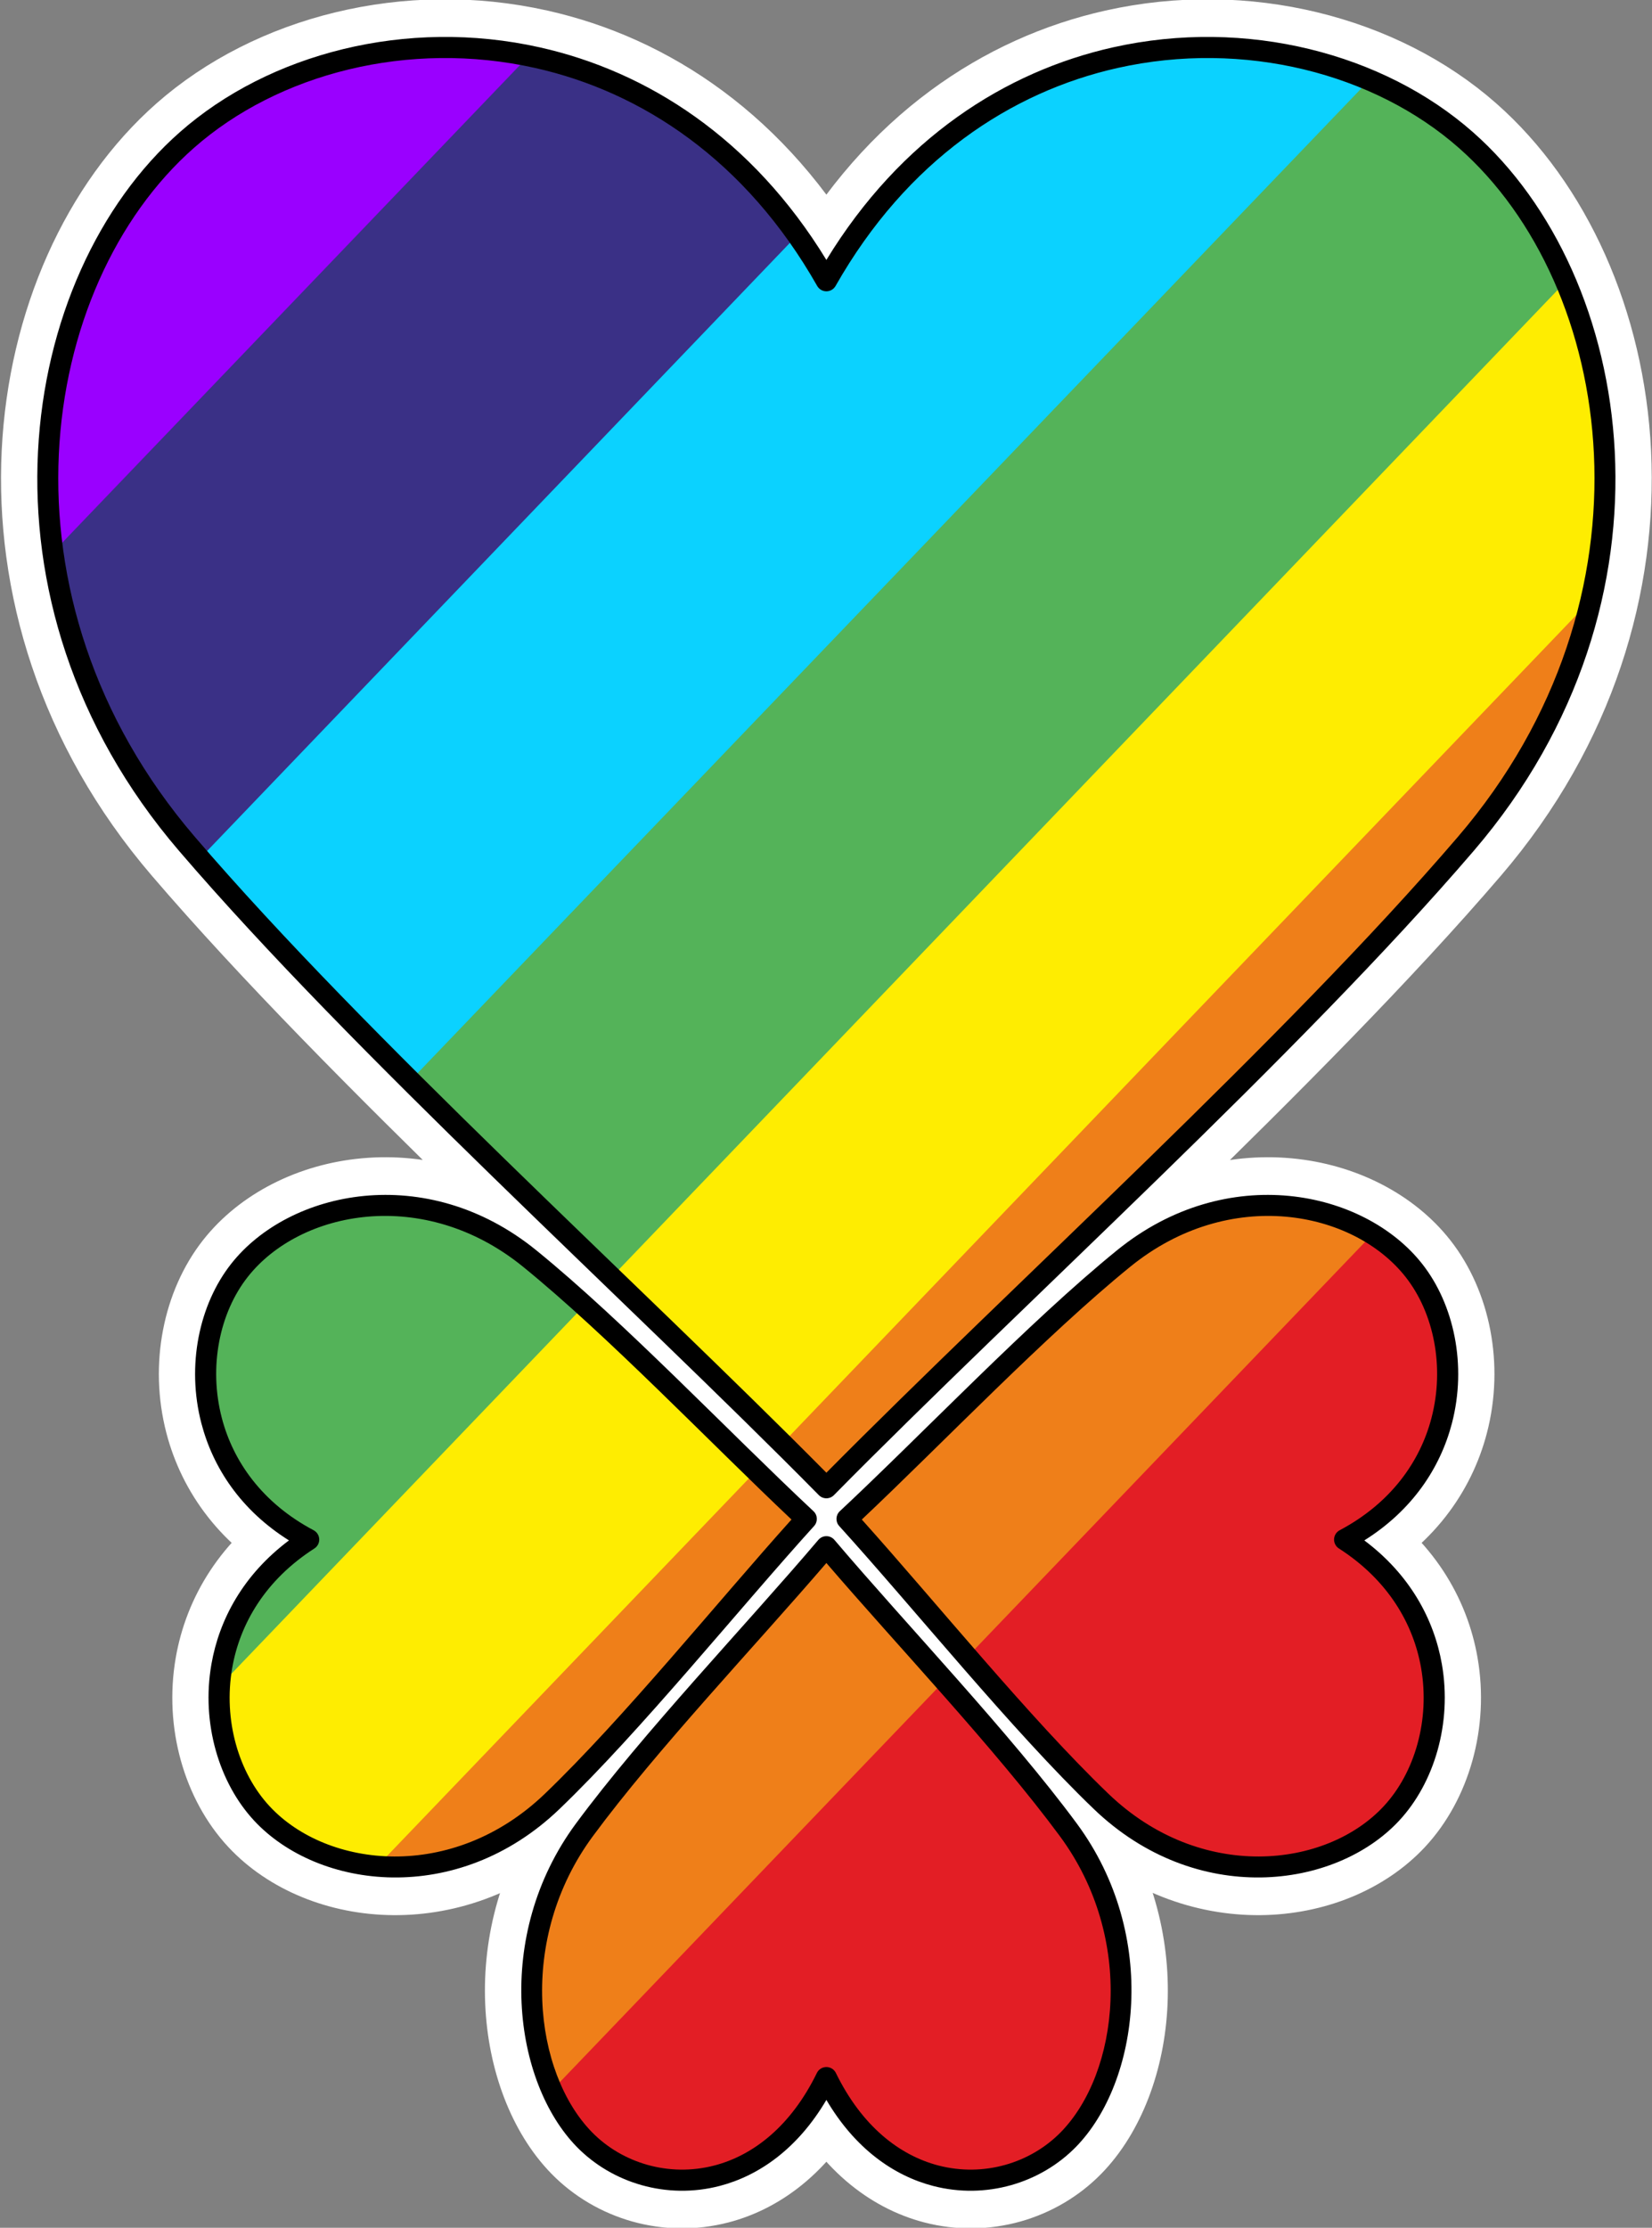 <?xml version="1.0" encoding="UTF-8" standalone="no"?>
<!DOCTYPE svg PUBLIC "-//W3C//DTD SVG 1.1//EN" "http://www.w3.org/Graphics/SVG/1.1/DTD/svg11.dtd">
<svg width="100%" height="100%" viewBox="0 0 1740 2346" version="1.1" xmlns="http://www.w3.org/2000/svg" xmlns:xlink="http://www.w3.org/1999/xlink" xml:space="preserve" xmlns:serif="http://www.serif.com/" style="fill-rule:evenodd;clip-rule:evenodd;stroke-linejoin:round;stroke-miterlimit:2;">
    <rect x="0" y="0" width="1740" height="2346" fill="#808080" stroke="none"/>
    <g transform="matrix(1,0,0,1,-780.147,-102.066)">
        <g transform="matrix(0.971,0,0,1,-418.661,-330.397)">
            <path d="M2131.01,728.101C2210.29,592.528 2325.82,518.943 2444.45,493.174C2585.28,462.583 2730.49,499.375 2824.6,579.845C2998.01,728.101 3051.97,1063.65 2824.6,1321.12C2634.04,1536.92 2335.1,1798.18 2131.01,1999.15C1926.92,1798.18 1627.98,1536.92 1437.41,1321.12C1210.04,1063.65 1264.01,728.101 1437.41,579.845C1531.53,499.375 1676.73,462.583 1817.56,493.174C1936.19,518.943 2051.73,592.528 2131.01,728.101ZM2131.01,2620.3C2101,2679.92 2057.27,2712.29 2012.37,2723.62C1959.07,2737.08 1904.11,2720.89 1868.49,2685.5C1802.86,2620.3 1782.43,2472.71 1868.49,2359.47C1940.62,2264.56 2053.76,2149.66 2131.01,2061.27C2208.25,2149.66 2321.4,2264.56 2393.53,2359.47C2479.58,2472.71 2459.16,2620.3 2393.53,2685.5C2357.9,2720.89 2302.95,2737.08 2249.64,2723.62C2204.74,2712.29 2161.01,2679.92 2131.01,2620.3ZM2693.16,2053.74C2749.33,2088.74 2778.54,2137.62 2787.39,2186.97C2797.9,2245.55 2779.71,2304.77 2743.88,2342.19C2677.87,2411.14 2534.42,2427.64 2429.1,2329.5C2340.82,2247.25 2235.15,2119.55 2153.41,2031.98C2242.35,1951.29 2358.56,1832.53 2453.56,1757.67C2566.91,1668.35 2708.45,1696.34 2768.34,1770.36C2800.86,1810.53 2813.92,1871.02 2798.45,1928.55C2785.41,1977.01 2752.12,2023.38 2693.16,2053.74ZM1569.44,2053.74C1510.47,2023.38 1477.19,1977.01 1464.15,1928.55C1448.68,1871.02 1461.74,1810.53 1494.25,1770.36C1554.15,1696.34 1695.69,1668.35 1809.04,1757.67C1904.03,1832.53 2020.25,1951.29 2109.19,2031.98C2027.45,2119.55 1921.78,2247.25 1833.5,2329.5C1728.17,2427.64 1584.73,2411.14 1518.72,2342.19C1482.88,2304.77 1464.7,2245.55 1475.21,2186.97C1484.06,2137.62 1513.27,2088.74 1569.44,2053.74Z" style="fill:rgb(235,235,235);stroke:white;stroke-width:101.47px;"/>
            <g>
                <clipPath id="_clip1">
                    <path d="M2131.01,728.101C2210.29,592.528 2325.82,518.943 2444.45,493.174C2585.28,462.583 2730.49,499.375 2824.6,579.845C2998.01,728.101 3051.97,1063.65 2824.6,1321.12C2634.04,1536.92 2335.1,1798.18 2131.01,1999.15C1926.92,1798.18 1627.98,1536.92 1437.41,1321.12C1210.04,1063.65 1264.01,728.101 1437.41,579.845C1531.53,499.375 1676.73,462.583 1817.56,493.174C1936.19,518.943 2051.73,592.528 2131.01,728.101ZM2131.01,2620.3C2101,2679.92 2057.27,2712.29 2012.37,2723.62C1959.07,2737.08 1904.11,2720.89 1868.49,2685.5C1802.86,2620.3 1782.43,2472.71 1868.49,2359.47C1940.62,2264.56 2053.76,2149.66 2131.01,2061.27C2208.25,2149.66 2321.4,2264.56 2393.53,2359.47C2479.58,2472.71 2459.16,2620.3 2393.53,2685.5C2357.9,2720.89 2302.95,2737.08 2249.64,2723.62C2204.74,2712.29 2161.01,2679.92 2131.01,2620.3ZM2693.16,2053.74C2749.33,2088.74 2778.54,2137.62 2787.39,2186.97C2797.9,2245.55 2779.71,2304.77 2743.88,2342.19C2677.87,2411.14 2534.42,2427.64 2429.1,2329.5C2340.82,2247.25 2235.15,2119.55 2153.41,2031.98C2242.35,1951.29 2358.56,1832.53 2453.56,1757.67C2566.91,1668.35 2708.45,1696.34 2768.34,1770.36C2800.86,1810.53 2813.92,1871.02 2798.45,1928.55C2785.41,1977.01 2752.12,2023.38 2693.16,2053.74ZM1569.44,2053.74C1510.47,2023.38 1477.19,1977.01 1464.15,1928.55C1448.68,1871.02 1461.74,1810.53 1494.25,1770.36C1554.15,1696.34 1695.69,1668.35 1809.04,1757.67C1904.03,1832.53 2020.25,1951.29 2109.19,2031.98C2027.45,2119.55 1921.78,2247.25 1833.5,2329.5C1728.17,2427.64 1584.73,2411.14 1518.72,2342.19C1482.88,2304.77 1464.7,2245.55 1475.21,2186.97C1484.06,2137.62 1513.27,2088.74 1569.44,2053.74Z"/>
                </clipPath>
                <g clip-path="url(#_clip1)">
                    <g transform="matrix(1.056,0,0,1.025,699.415,-71.797)">
                        <g transform="matrix(1.124,-1.173,1.525,1.461,-3277.54,1474.63)">
                            <rect x="554.25" y="1030.68" width="2136.32" height="200.763" style="fill:rgb(154,0,255);"/>
                        </g>
                        <g transform="matrix(1.124,-1.173,1.525,1.461,-2928.87,1555.54)">
                            <rect x="554.25" y="1030.68" width="2136.32" height="200.763" style="fill:rgb(58,48,134);"/>
                        </g>
                        <g transform="matrix(1.124,-1.173,1.525,1.461,-2558.85,1641.41)">
                            <rect x="554.25" y="1030.68" width="2136.32" height="200.763" style="fill:rgb(11,210,255);"/>
                        </g>
                        <g transform="matrix(1.124,-1.173,1.525,1.461,-2203.05,1723.97)">
                            <rect x="554.25" y="1030.68" width="2136.32" height="200.763" style="fill:rgb(84,179,89);"/>
                        </g>
                        <g transform="matrix(1.124,-1.173,1.525,1.461,-1875.73,1799.92)">
                            <rect x="554.25" y="1030.68" width="2136.32" height="200.763" style="fill:rgb(254,237,1);"/>
                        </g>
                        <g transform="matrix(1.124,-1.173,1.525,1.461,-1598.21,1864.32)">
                            <rect x="554.25" y="1030.68" width="2136.32" height="200.763" style="fill:rgb(239,127,25);"/>
                        </g>
                        <g transform="matrix(1.124,-1.173,1.525,1.461,-1270.88,1940.28)">
                            <rect x="554.25" y="1030.68" width="2136.32" height="200.763" style="fill:rgb(227,30,37);"/>
                        </g>
                    </g>
                </g>
            </g>
        </g>
        <g transform="matrix(0.971,0,0,1,-418.661,-330.397)">
            <path d="M2131.01,706.181C2211.7,577.893 2325.42,507.632 2441.95,482.319C2586.53,450.913 2735.55,488.885 2832.18,571.498C3009.23,722.871 3065.45,1065.48 2833.3,1328.36C2642.58,1544.33 2343.42,1805.83 2139.17,2006.96C2137.01,2009.08 2134.07,2010.27 2131.01,2010.27C2127.94,2010.27 2125,2009.08 2122.85,2006.96C1918.59,1805.83 1619.43,1544.33 1428.71,1328.36C1196.56,1065.48 1252.79,722.871 1429.84,571.497C1526.46,488.885 1675.48,450.913 1820.06,482.319C1936.6,507.632 2050.31,577.893 2131.01,706.181ZM2121.04,733.592C2043.62,601.198 1930.91,529.194 1815.06,504.029C1677.98,474.252 1536.6,509.866 1444.99,588.192C1275.23,733.331 1223.52,1061.83 1446.11,1313.88C1634,1526.65 1927.34,1783.62 2131.01,1983.32C2334.68,1783.62 2628.01,1526.65 2815.9,1313.88C3038.49,1061.83 2986.79,733.331 2817.03,588.192C2725.42,509.866 2584.04,474.252 2446.96,504.029C2331.11,529.194 2218.4,601.198 2140.97,733.592C2138.94,737.073 2135.13,739.224 2131.01,739.224C2126.88,739.224 2123.08,737.073 2121.04,733.592ZM2131.01,2643.8C2099.87,2695.16 2057.94,2723.61 2015.26,2734.39C1957.84,2748.88 1898.66,2731.39 1860.29,2693.28C1791.77,2625.19 1769.42,2471.11 1859.27,2352.87C1931.54,2257.78 2044.88,2142.63 2122.27,2054.07C2124.45,2051.58 2127.64,2050.14 2131.01,2050.14C2134.37,2050.14 2137.57,2051.58 2139.75,2054.07C2217.14,2142.63 2330.48,2257.78 2402.75,2352.87C2492.6,2471.11 2470.25,2625.19 2401.72,2693.28C2363.35,2731.39 2304.17,2748.88 2246.76,2734.39C2204.07,2723.61 2162.15,2695.16 2131.01,2643.8ZM2141.3,2615.41C2169.51,2671.46 2210.32,2702.2 2252.53,2712.86C2301.72,2725.27 2352.45,2710.39 2385.33,2677.73C2448.07,2615.4 2466.57,2474.32 2384.3,2366.08C2314.99,2274.87 2207.7,2165.18 2131.01,2078.4C2054.31,2165.18 1947.03,2274.87 1877.71,2366.08C1795.45,2474.32 1813.95,2615.4 1876.69,2677.73C1909.56,2710.39 1960.3,2725.27 2009.49,2712.86C2051.7,2702.2 2092.51,2671.46 2120.71,2615.41C2122.63,2611.59 2126.63,2609.17 2131.01,2609.17C2135.39,2609.17 2139.38,2611.59 2141.3,2615.41ZM2714.53,2054.6C2763.93,2090.53 2790.17,2137.63 2798.68,2185.06C2809.83,2247.24 2790.31,2310.05 2752.27,2349.76C2682.85,2422.27 2531.94,2440.74 2421.16,2337.53C2332.72,2255.12 2226.82,2127.19 2144.92,2039.45C2140.71,2034.94 2141.01,2028 2145.58,2023.85C2234.7,1943 2351.16,1824.04 2446.34,1749.03C2565.55,1655.09 2714.36,1685.64 2777.36,1763.49C2811.86,1806.13 2825.96,1870.29 2809.53,1931.36C2797,1977.94 2766.83,2022.76 2714.53,2054.6ZM2687.79,2043.91C2743.49,2015.23 2775.04,1971.52 2787.36,1925.74C2801.88,1871.74 2789.85,1814.93 2759.33,1777.23C2702.53,1707.04 2568.27,1681.6 2460.78,1766.3C2368.86,1838.74 2257.06,1952.37 2169.44,2032.62C2249.91,2119.65 2351.62,2241.89 2437.03,2321.48C2536.91,2414.54 2672.89,2400 2735.49,2334.62C2769.12,2299.5 2785.96,2243.85 2776.1,2188.88C2767.74,2142.26 2740.03,2096.16 2686.97,2063.1C2683.54,2060.96 2681.54,2057.22 2681.71,2053.28C2681.88,2049.33 2684.19,2045.76 2687.79,2043.91ZM1548.07,2054.6C1495.76,2022.76 1465.6,1977.94 1453.07,1931.36C1436.64,1870.29 1450.73,1806.13 1485.24,1763.49C1548.24,1685.64 1697.05,1655.09 1816.26,1749.03C1911.44,1824.04 2027.9,1943 2117.01,2023.85C2121.59,2028 2121.88,2034.94 2117.68,2039.45C2035.78,2127.19 1929.88,2255.12 1841.43,2337.53C1730.66,2440.74 1579.75,2422.27 1510.32,2349.76C1472.29,2310.05 1452.77,2247.24 1463.92,2185.06C1472.43,2137.63 1498.66,2090.53 1548.07,2054.6ZM1575.63,2063.1C1522.57,2096.16 1494.86,2142.26 1486.5,2188.88C1476.63,2243.85 1493.48,2299.5 1527.11,2334.62C1589.71,2400 1725.69,2414.54 1825.56,2321.48C1910.98,2241.89 2012.69,2119.65 2093.16,2032.62C2005.54,1952.37 1893.73,1838.74 1801.81,1766.3C1694.33,1681.6 1560.07,1707.04 1503.26,1777.23C1472.75,1814.93 1460.72,1871.74 1475.24,1925.74C1487.55,1971.52 1519.11,2015.23 1574.81,2043.91C1578.41,2045.76 1580.72,2049.33 1580.89,2053.28C1581.06,2057.22 1579.06,2060.96 1575.63,2063.1Z"/>
        </g>
    </g>
</svg>

